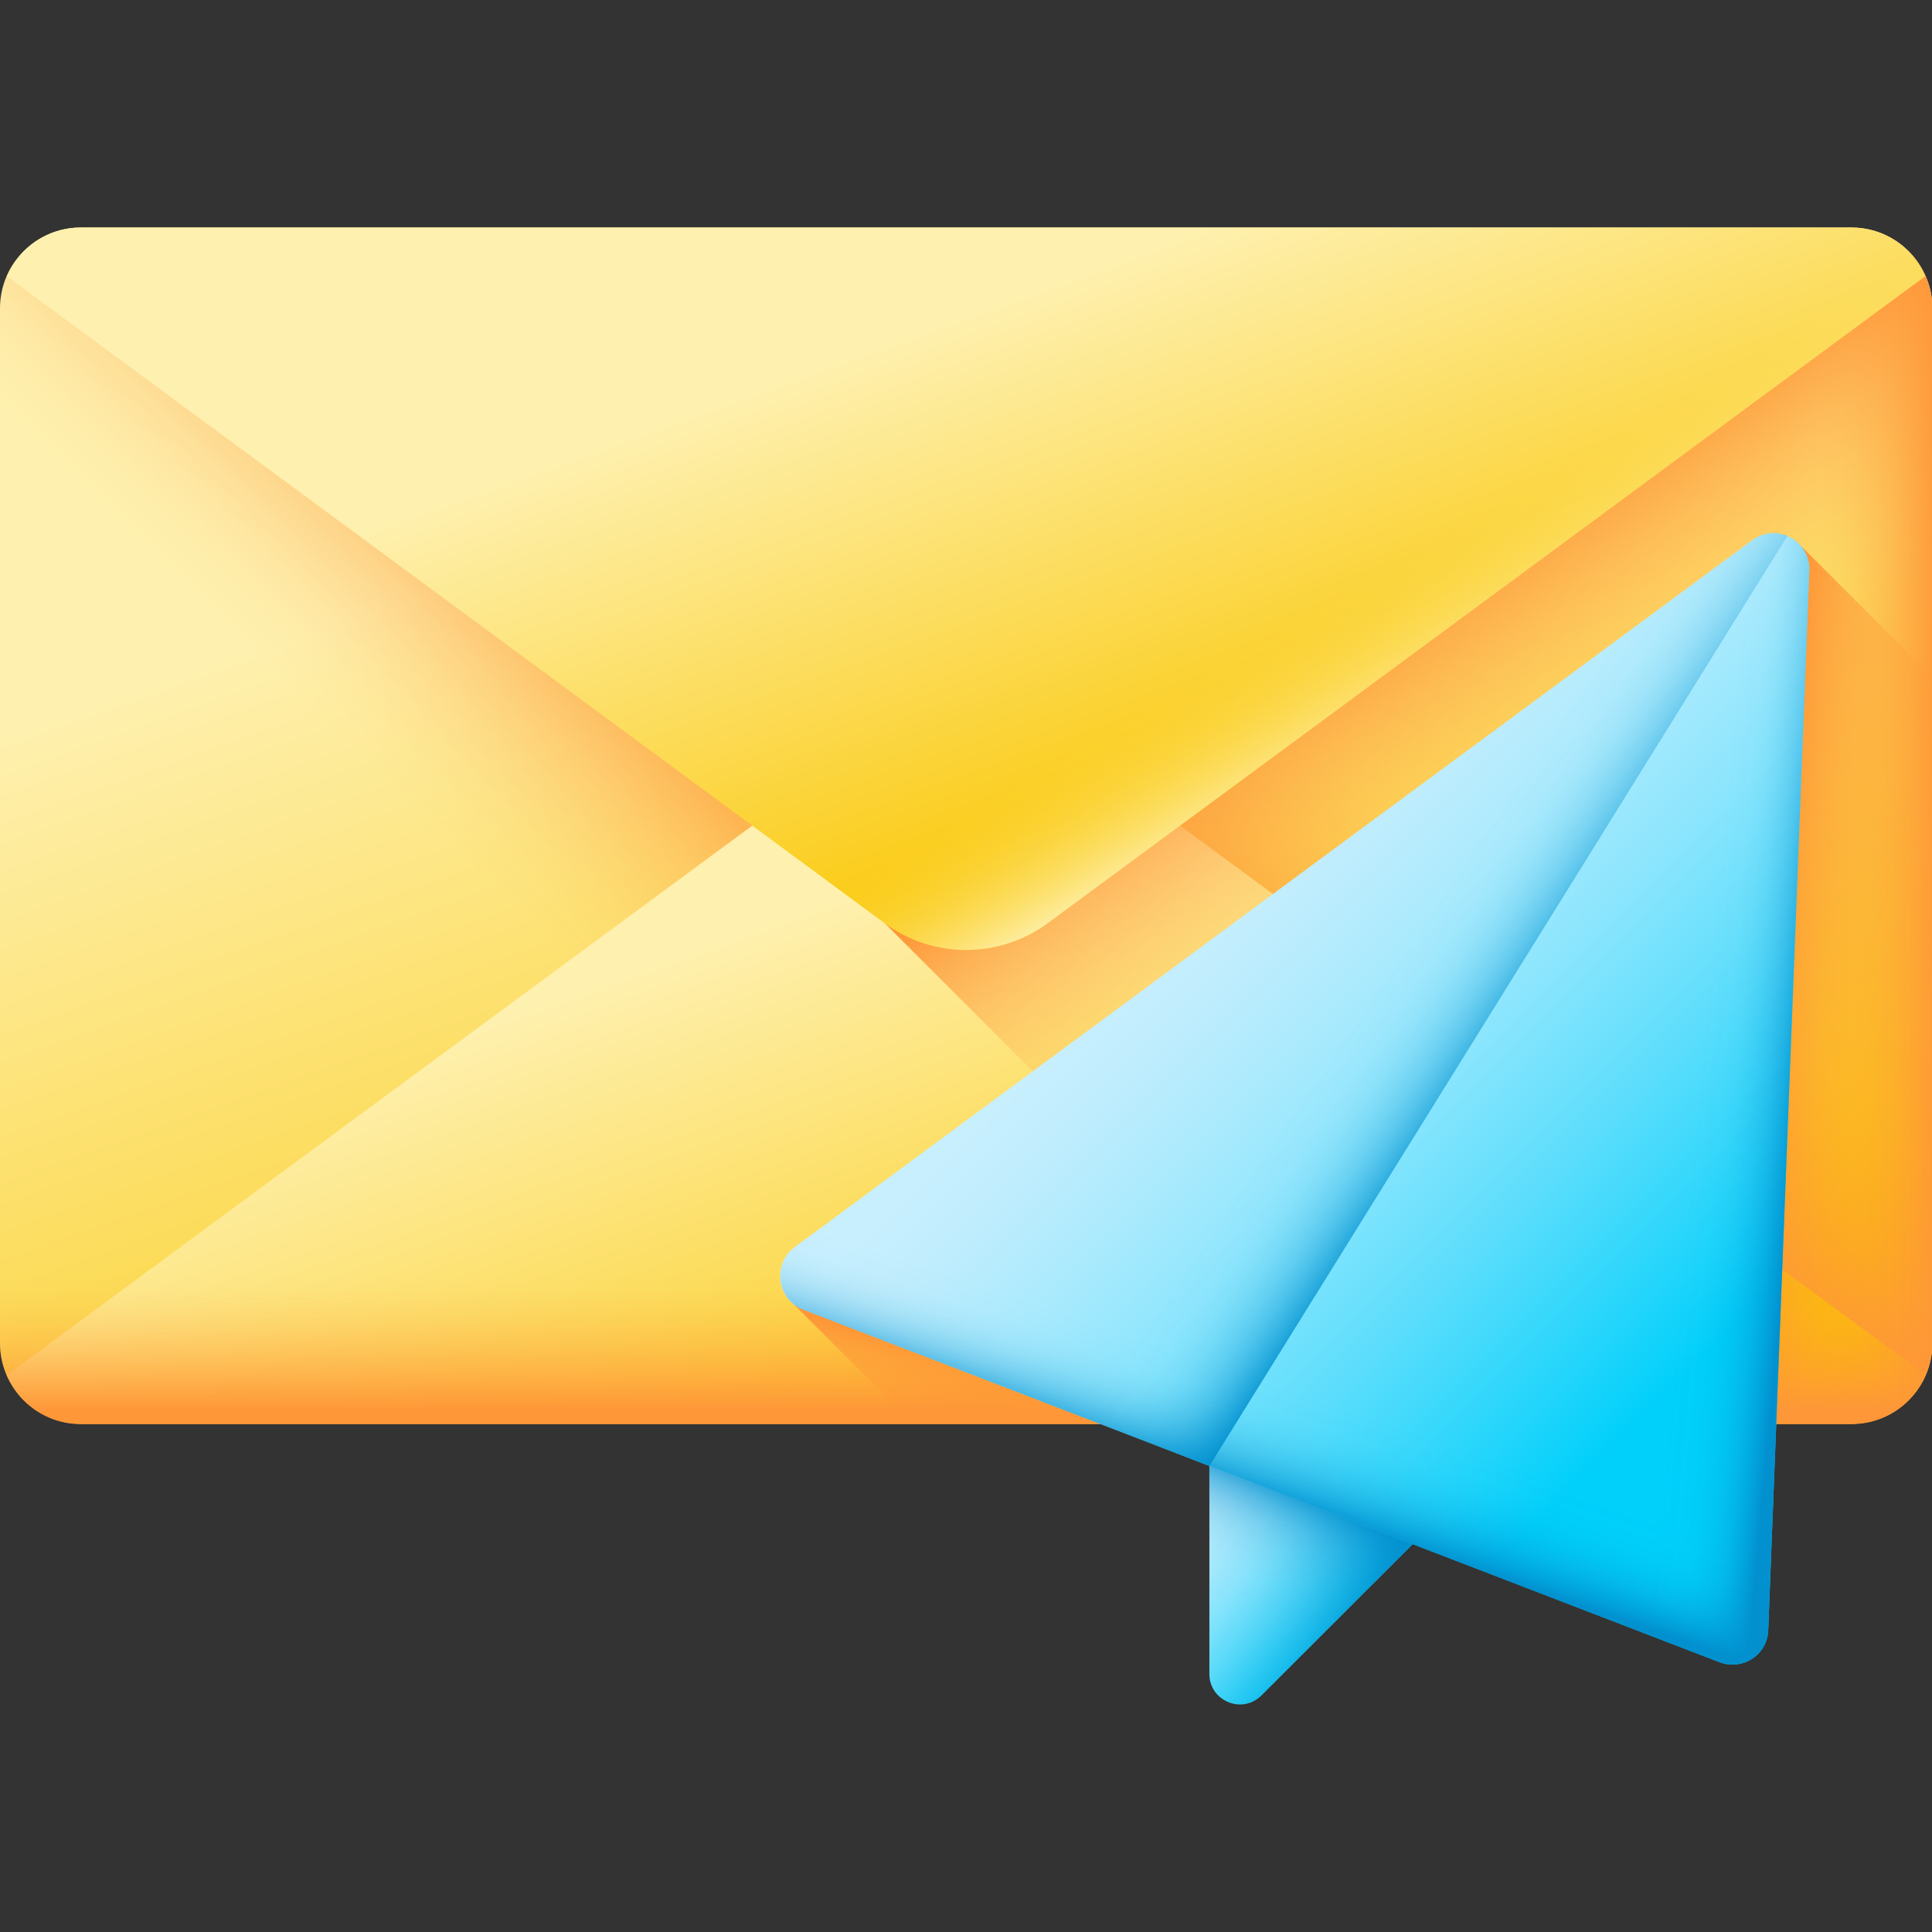 <svg width="130" height="130" viewBox="0 0 130 130" fill="none" xmlns="http://www.w3.org/2000/svg">
<rect x="0" y="0" width="130" height="130" fill="#333333" stroke="none"/>
<g clip-path="url(#clip0_845_1856)">
<path d="M5.434 15.31H124.592C127.588 15.31 130.025 17.748 130.025 20.744V90.365C130.025 93.361 127.588 95.799 124.592 95.799H5.434C2.438 95.799 0 93.361 0 90.365V20.744C0 17.748 2.438 15.31 5.434 15.31Z" fill="url(#paint0_linear_845_1856)"/>
<path d="M0.457 18.586C0.152 19.246 0 19.982 0 20.744V90.365C0 93.361 2.438 95.799 5.434 95.799H56.367V18.586H0.457Z" fill="url(#paint1_linear_845_1856)"/>
<path d="M59.541 62.131L93.209 95.799H124.592C127.588 95.799 130.025 93.361 130.025 90.365V20.744C130.025 20.008 129.873 19.271 129.594 18.637L59.541 62.131Z" fill="url(#paint2_linear_845_1856)"/>
<path d="M124.566 95.799H5.434C3.199 95.799 1.295 94.453 0.457 92.523L59.541 48.978C62.791 46.592 67.234 46.592 70.484 48.978L129.568 92.523C128.73 94.453 126.801 95.799 124.566 95.799Z" fill="url(#paint3_linear_845_1856)"/>
<path d="M0 50.324V90.391C0 93.387 2.438 95.824 5.434 95.824H124.592C127.588 95.824 130.025 93.387 130.025 90.391V50.324H0Z" fill="url(#paint4_linear_845_1856)"/>
<path d="M124.566 15.31H72.973V95.773H124.592C127.588 95.773 130.025 93.336 130.025 90.34V20.744C130 17.748 127.563 15.31 124.566 15.31Z" fill="url(#paint5_linear_845_1856)"/>
<path d="M59.541 62.131L93.209 95.799H124.592C127.588 95.799 130.025 93.361 130.025 90.365V20.744C130.025 20.008 129.873 19.271 129.594 18.637L59.541 62.131Z" fill="url(#paint6_linear_845_1856)"/>
<path d="M124.566 15.31H5.434C3.199 15.31 1.295 16.656 0.457 18.586L59.541 62.131C62.791 64.518 67.234 64.518 70.484 62.131L129.543 18.586C128.73 16.656 126.801 15.31 124.566 15.31Z" fill="url(#paint7_linear_845_1856)"/>
<path d="M124.566 15.31H5.434C3.199 15.31 1.295 16.656 0.457 18.586L59.541 62.131C62.791 64.518 67.234 64.518 70.484 62.131L129.543 18.586C128.73 16.656 126.801 15.31 124.566 15.31Z" fill="url(#paint8_linear_845_1856)"/>
<path d="M53.397 87.75L61.445 95.799H75.283L53.397 87.75Z" fill="url(#paint9_linear_845_1856)"/>
<path d="M124.566 95.799C127.563 95.799 130 93.361 130 90.365V45.551L121.266 36.816L115.096 42.986V95.773H124.566V95.799Z" fill="url(#paint10_linear_845_1856)"/>
<path d="M81.377 98.643V112.633C81.377 114.461 83.586 115.375 84.881 114.08L97.297 101.664L81.377 98.643Z" fill="url(#paint11_linear_845_1856)"/>
<path d="M81.377 98.643V112.633C81.377 114.461 83.586 115.375 84.881 114.08L97.297 101.664L81.377 98.643Z" fill="url(#paint12_linear_845_1856)"/>
<path d="M81.377 98.643V112.633C81.377 114.461 83.586 115.375 84.881 114.08L97.297 101.664L81.377 98.643Z" fill="url(#paint13_linear_845_1856)"/>
<path d="M54.058 88.131L115.706 111.846C117.255 112.43 118.931 111.338 118.981 109.687L121.749 38.391C121.825 36.359 119.515 35.141 117.89 36.359L53.474 83.916C51.95 85.058 52.255 87.445 54.058 88.131Z" fill="url(#paint14_linear_845_1856)"/>
<path d="M83.356 61.852L53.497 83.916C51.974 85.059 52.278 87.445 54.056 88.131L115.704 111.846C117.253 112.43 118.929 111.338 118.98 109.688L120.274 76.654L83.356 61.852Z" fill="url(#paint15_linear_845_1856)"/>
<path d="M120.275 36.055L81.377 98.643L54.057 88.131C52.279 87.445 51.949 85.059 53.498 83.942L117.914 36.36C118.65 35.776 119.539 35.75 120.275 36.055Z" fill="url(#paint16_linear_845_1856)"/>
<path d="M120.275 36.055L81.377 98.643L115.705 111.846C117.254 112.455 118.93 111.338 118.98 109.688L121.748 38.391C121.799 37.273 121.139 36.41 120.275 36.055Z" fill="url(#paint17_linear_845_1856)"/>
</g>
<defs>
<linearGradient id="paint0_linear_845_1856" x1="55.878" y1="29.864" x2="81.034" y2="100.712" gradientUnits="userSpaceOnUse">
<stop stop-color="#FEF0AE"/>
<stop offset="1" stop-color="#FAC600"/>
</linearGradient>
<linearGradient id="paint1_linear_845_1856" x1="29.497" y1="56.085" x2="43.373" y2="41.965" gradientUnits="userSpaceOnUse">
<stop stop-color="#FE9738" stop-opacity="0"/>
<stop offset="0.102" stop-color="#FE9738" stop-opacity="0.02"/>
<stop offset="0.227" stop-color="#FE9738" stop-opacity="0.078"/>
<stop offset="0.361" stop-color="#FE9738" stop-opacity="0.175"/>
<stop offset="0.505" stop-color="#FE9738" stop-opacity="0.31"/>
<stop offset="0.654" stop-color="#FE9738" stop-opacity="0.483"/>
<stop offset="0.808" stop-color="#FE9738" stop-opacity="0.695"/>
<stop offset="0.965" stop-color="#FE9738" stop-opacity="0.94"/>
<stop offset="1" stop-color="#FE9738"/>
</linearGradient>
<linearGradient id="paint2_linear_845_1856" x1="105.533" y1="59.554" x2="96.526" y2="74.161" gradientUnits="userSpaceOnUse">
<stop stop-color="#FE9738" stop-opacity="0"/>
<stop offset="0.102" stop-color="#FE9738" stop-opacity="0.02"/>
<stop offset="0.227" stop-color="#FE9738" stop-opacity="0.078"/>
<stop offset="0.361" stop-color="#FE9738" stop-opacity="0.175"/>
<stop offset="0.505" stop-color="#FE9738" stop-opacity="0.31"/>
<stop offset="0.654" stop-color="#FE9738" stop-opacity="0.483"/>
<stop offset="0.808" stop-color="#FE9738" stop-opacity="0.695"/>
<stop offset="0.965" stop-color="#FE9738" stop-opacity="0.94"/>
<stop offset="1" stop-color="#FE9738"/>
</linearGradient>
<linearGradient id="paint3_linear_845_1856" x1="53.933" y1="61.43" x2="69.27" y2="104.52" gradientUnits="userSpaceOnUse">
<stop stop-color="#FEF0AE"/>
<stop offset="1" stop-color="#FAC600"/>
</linearGradient>
<linearGradient id="paint4_linear_845_1856" x1="65" y1="85.811" x2="65" y2="94.9" gradientUnits="userSpaceOnUse">
<stop stop-color="#FE9738" stop-opacity="0"/>
<stop offset="0.102" stop-color="#FE9738" stop-opacity="0.02"/>
<stop offset="0.227" stop-color="#FE9738" stop-opacity="0.078"/>
<stop offset="0.361" stop-color="#FE9738" stop-opacity="0.175"/>
<stop offset="0.505" stop-color="#FE9738" stop-opacity="0.31"/>
<stop offset="0.654" stop-color="#FE9738" stop-opacity="0.483"/>
<stop offset="0.808" stop-color="#FE9738" stop-opacity="0.695"/>
<stop offset="0.965" stop-color="#FE9738" stop-opacity="0.94"/>
<stop offset="1" stop-color="#FE9738"/>
</linearGradient>
<linearGradient id="paint5_linear_845_1856" x1="121.652" y1="55.556" x2="130.416" y2="55.556" gradientUnits="userSpaceOnUse">
<stop stop-color="#FE9738" stop-opacity="0"/>
<stop offset="0.102" stop-color="#FE9738" stop-opacity="0.02"/>
<stop offset="0.227" stop-color="#FE9738" stop-opacity="0.078"/>
<stop offset="0.361" stop-color="#FE9738" stop-opacity="0.175"/>
<stop offset="0.505" stop-color="#FE9738" stop-opacity="0.31"/>
<stop offset="0.654" stop-color="#FE9738" stop-opacity="0.483"/>
<stop offset="0.808" stop-color="#FE9738" stop-opacity="0.695"/>
<stop offset="0.965" stop-color="#FE9738" stop-opacity="0.94"/>
<stop offset="1" stop-color="#FE9738"/>
</linearGradient>
<linearGradient id="paint6_linear_845_1856" x1="104.807" y1="55.402" x2="94.339" y2="40.065" gradientUnits="userSpaceOnUse">
<stop stop-color="#FE9738" stop-opacity="0"/>
<stop offset="0.102" stop-color="#FE9738" stop-opacity="0.02"/>
<stop offset="0.227" stop-color="#FE9738" stop-opacity="0.078"/>
<stop offset="0.361" stop-color="#FE9738" stop-opacity="0.175"/>
<stop offset="0.505" stop-color="#FE9738" stop-opacity="0.31"/>
<stop offset="0.654" stop-color="#FE9738" stop-opacity="0.483"/>
<stop offset="0.808" stop-color="#FE9738" stop-opacity="0.695"/>
<stop offset="0.965" stop-color="#FE9738" stop-opacity="0.94"/>
<stop offset="1" stop-color="#FE9738"/>
</linearGradient>
<linearGradient id="paint7_linear_845_1856" x1="65.838" y1="20.92" x2="79.349" y2="58.533" gradientUnits="userSpaceOnUse">
<stop stop-color="#FEF0AE"/>
<stop offset="1" stop-color="#FAC600"/>
</linearGradient>
<linearGradient id="paint8_linear_845_1856" x1="80.696" y1="45.324" x2="85.712" y2="53.881" gradientUnits="userSpaceOnUse">
<stop stop-color="#FEF0AE" stop-opacity="0"/>
<stop offset="0.1" stop-color="#FEF0AE" stop-opacity="0.021"/>
<stop offset="0.224" stop-color="#FEF0AE" stop-opacity="0.081"/>
<stop offset="0.361" stop-color="#FEF0AE" stop-opacity="0.181"/>
<stop offset="0.507" stop-color="#FEF0AE" stop-opacity="0.32"/>
<stop offset="0.66" stop-color="#FEF0AE" stop-opacity="0.498"/>
<stop offset="0.82" stop-color="#FEF0AE" stop-opacity="0.717"/>
<stop offset="0.982" stop-color="#FEF0AE" stop-opacity="0.97"/>
<stop offset="1" stop-color="#FEF0AE"/>
</linearGradient>
<linearGradient id="paint9_linear_845_1856" x1="62.712" y1="98.262" x2="64.483" y2="91.236" gradientUnits="userSpaceOnUse">
<stop stop-color="#FE9738" stop-opacity="0"/>
<stop offset="0.102" stop-color="#FE9738" stop-opacity="0.02"/>
<stop offset="0.227" stop-color="#FE9738" stop-opacity="0.078"/>
<stop offset="0.361" stop-color="#FE9738" stop-opacity="0.175"/>
<stop offset="0.505" stop-color="#FE9738" stop-opacity="0.31"/>
<stop offset="0.654" stop-color="#FE9738" stop-opacity="0.483"/>
<stop offset="0.808" stop-color="#FE9738" stop-opacity="0.695"/>
<stop offset="0.965" stop-color="#FE9738" stop-opacity="0.94"/>
<stop offset="1" stop-color="#FE9738"/>
</linearGradient>
<linearGradient id="paint10_linear_845_1856" x1="130.888" y1="67.67" x2="118.495" y2="66.342" gradientUnits="userSpaceOnUse">
<stop stop-color="#FE9738" stop-opacity="0"/>
<stop offset="0.102" stop-color="#FE9738" stop-opacity="0.02"/>
<stop offset="0.227" stop-color="#FE9738" stop-opacity="0.078"/>
<stop offset="0.361" stop-color="#FE9738" stop-opacity="0.175"/>
<stop offset="0.505" stop-color="#FE9738" stop-opacity="0.31"/>
<stop offset="0.654" stop-color="#FE9738" stop-opacity="0.483"/>
<stop offset="0.808" stop-color="#FE9738" stop-opacity="0.695"/>
<stop offset="0.965" stop-color="#FE9738" stop-opacity="0.94"/>
<stop offset="1" stop-color="#FE9738"/>
</linearGradient>
<linearGradient id="paint11_linear_845_1856" x1="81.288" y1="99.958" x2="91.425" y2="109.588" gradientUnits="userSpaceOnUse">
<stop stop-color="#C8EFFE"/>
<stop offset="0.103" stop-color="#C0EDFD"/>
<stop offset="0.258" stop-color="#ABEAFD"/>
<stop offset="0.447" stop-color="#89E5FD"/>
<stop offset="0.661" stop-color="#5ADDFC"/>
<stop offset="0.895" stop-color="#1ED4FB"/>
<stop offset="1" stop-color="#01D0FB"/>
</linearGradient>
<linearGradient id="paint12_linear_845_1856" x1="85.379" y1="109.121" x2="89.054" y2="100.757" gradientUnits="userSpaceOnUse">
<stop stop-color="#0290CF" stop-opacity="0"/>
<stop offset="0.219" stop-color="#0290CF" stop-opacity="0.013"/>
<stop offset="0.364" stop-color="#0290CF" stop-opacity="0.056"/>
<stop offset="0.487" stop-color="#0290CF" stop-opacity="0.128"/>
<stop offset="0.599" stop-color="#0290CF" stop-opacity="0.231"/>
<stop offset="0.702" stop-color="#0290CF" stop-opacity="0.364"/>
<stop offset="0.799" stop-color="#0290CF" stop-opacity="0.528"/>
<stop offset="0.892" stop-color="#0290CF" stop-opacity="0.722"/>
<stop offset="0.979" stop-color="#0290CF" stop-opacity="0.941"/>
<stop offset="1" stop-color="#0290CF"/>
</linearGradient>
<linearGradient id="paint13_linear_845_1856" x1="81.669" y1="103.608" x2="92.186" y2="109.31" gradientUnits="userSpaceOnUse">
<stop stop-color="#0290CF" stop-opacity="0"/>
<stop offset="0.219" stop-color="#0290CF" stop-opacity="0.013"/>
<stop offset="0.364" stop-color="#0290CF" stop-opacity="0.056"/>
<stop offset="0.487" stop-color="#0290CF" stop-opacity="0.128"/>
<stop offset="0.599" stop-color="#0290CF" stop-opacity="0.231"/>
<stop offset="0.702" stop-color="#0290CF" stop-opacity="0.364"/>
<stop offset="0.799" stop-color="#0290CF" stop-opacity="0.528"/>
<stop offset="0.892" stop-color="#0290CF" stop-opacity="0.722"/>
<stop offset="0.979" stop-color="#0290CF" stop-opacity="0.941"/>
<stop offset="1" stop-color="#0290CF"/>
</linearGradient>
<linearGradient id="paint14_linear_845_1856" x1="82.936" y1="57.883" x2="115.497" y2="90.444" gradientUnits="userSpaceOnUse">
<stop stop-color="#C8EFFE"/>
<stop offset="0.103" stop-color="#C0EDFD"/>
<stop offset="0.258" stop-color="#ABEAFD"/>
<stop offset="0.447" stop-color="#89E5FD"/>
<stop offset="0.661" stop-color="#5ADDFC"/>
<stop offset="0.895" stop-color="#1ED4FB"/>
<stop offset="1" stop-color="#01D0FB"/>
</linearGradient>
<linearGradient id="paint15_linear_845_1856" x1="87.13" y1="93.636" x2="84.723" y2="100.732" gradientUnits="userSpaceOnUse">
<stop stop-color="#0290CF" stop-opacity="0"/>
<stop offset="0.219" stop-color="#0290CF" stop-opacity="0.013"/>
<stop offset="0.364" stop-color="#0290CF" stop-opacity="0.056"/>
<stop offset="0.487" stop-color="#0290CF" stop-opacity="0.128"/>
<stop offset="0.599" stop-color="#0290CF" stop-opacity="0.231"/>
<stop offset="0.702" stop-color="#0290CF" stop-opacity="0.364"/>
<stop offset="0.799" stop-color="#0290CF" stop-opacity="0.528"/>
<stop offset="0.892" stop-color="#0290CF" stop-opacity="0.722"/>
<stop offset="0.979" stop-color="#0290CF" stop-opacity="0.941"/>
<stop offset="1" stop-color="#0290CF"/>
</linearGradient>
<linearGradient id="paint16_linear_845_1856" x1="92.909" y1="66.059" x2="100.512" y2="71.254" gradientUnits="userSpaceOnUse">
<stop stop-color="#0290CF" stop-opacity="0"/>
<stop offset="0.219" stop-color="#0290CF" stop-opacity="0.013"/>
<stop offset="0.364" stop-color="#0290CF" stop-opacity="0.056"/>
<stop offset="0.487" stop-color="#0290CF" stop-opacity="0.128"/>
<stop offset="0.599" stop-color="#0290CF" stop-opacity="0.231"/>
<stop offset="0.702" stop-color="#0290CF" stop-opacity="0.364"/>
<stop offset="0.799" stop-color="#0290CF" stop-opacity="0.528"/>
<stop offset="0.892" stop-color="#0290CF" stop-opacity="0.722"/>
<stop offset="0.979" stop-color="#0290CF" stop-opacity="0.941"/>
<stop offset="1" stop-color="#0290CF"/>
</linearGradient>
<linearGradient id="paint17_linear_845_1856" x1="114.247" y1="73.649" x2="121.09" y2="74.283" gradientUnits="userSpaceOnUse">
<stop stop-color="#0290CF" stop-opacity="0"/>
<stop offset="0.219" stop-color="#0290CF" stop-opacity="0.013"/>
<stop offset="0.364" stop-color="#0290CF" stop-opacity="0.056"/>
<stop offset="0.487" stop-color="#0290CF" stop-opacity="0.128"/>
<stop offset="0.599" stop-color="#0290CF" stop-opacity="0.231"/>
<stop offset="0.702" stop-color="#0290CF" stop-opacity="0.364"/>
<stop offset="0.799" stop-color="#0290CF" stop-opacity="0.528"/>
<stop offset="0.892" stop-color="#0290CF" stop-opacity="0.722"/>
<stop offset="0.979" stop-color="#0290CF" stop-opacity="0.941"/>
<stop offset="1" stop-color="#0290CF"/>
</linearGradient>
<clipPath id="clip0_845_1856">
<rect width="130" height="130" fill="white"/>
</clipPath>
</defs>
</svg>

